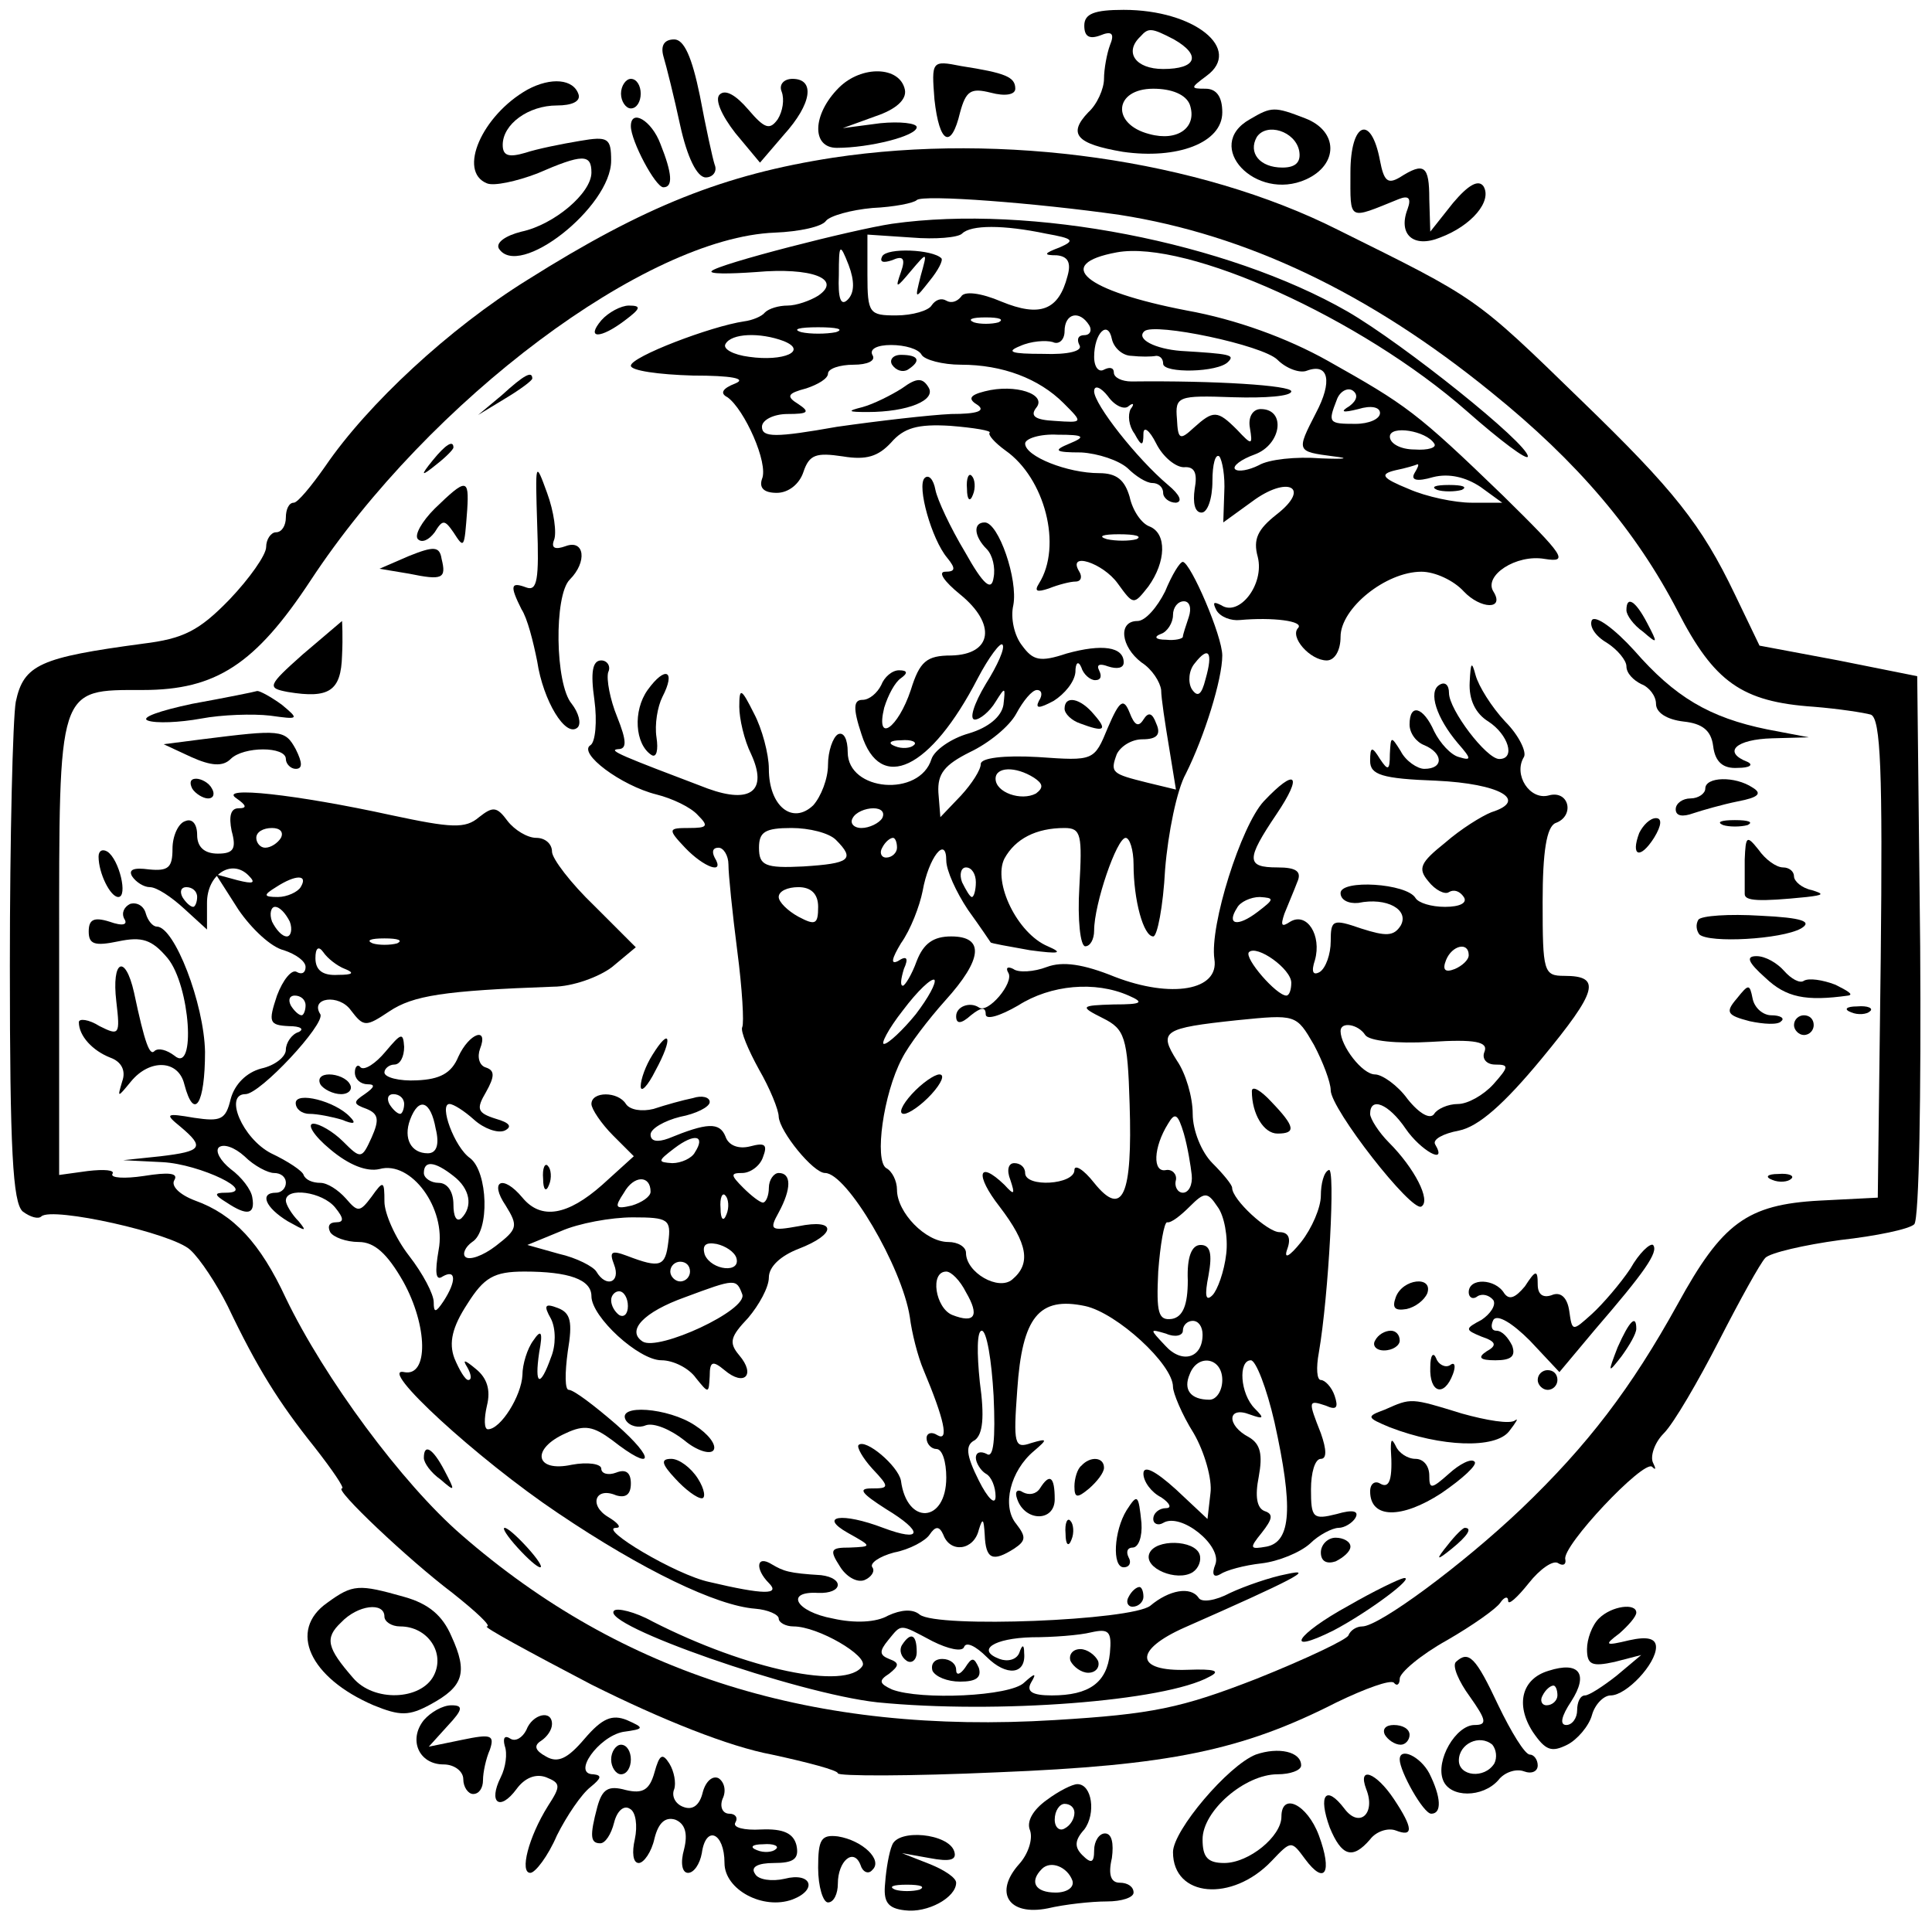 <?xml version="1.0" standalone="no"?>
<!DOCTYPE svg PUBLIC "-//W3C//DTD SVG 20010904//EN"
 "http://www.w3.org/TR/2001/REC-SVG-20010904/DTD/svg10.dtd">
<svg version="1.0" xmlns="http://www.w3.org/2000/svg"
 width="196pt" height="196pt" viewBox="0 0 196 196"
 preserveAspectRatio="xMidYMid meet">
<g transform="translate(0,196) scale(0.1,-0.1)"
fill="#000000" stroke="none">
<path d="M1100 1934 c0 -11 5 -14 16 -10 12 5 15 2 10 -10 -3 -8 -6 -24 -6
-34 0 -10 -7 -26 -16 -34 -21 -22 -12 -32 35 -40 55 -8 101 9 101 40 0 16 -6
24 -17 24 -16 0 -15 1 1 13 37 27 -12 67 -84 67 -30 0 -40 -4 -40 -16z m91
-14 c28 -16 23 -30 -11 -30 -28 0 -40 17 -23 33 8 9 11 9 34 -3z m16 -66 c8
-23 -12 -38 -41 -30 -39 10 -36 46 4 46 19 0 33 -6 37 -16z"/>
<path d="M673 1903 c3 -10 11 -42 17 -70 7 -32 17 -53 26 -53 7 0 12 6 9 13
-2 6 -9 38 -15 70 -8 39 -16 57 -26 57 -10 0 -14 -6 -11 -17z"/>
<path d="M948 1859 c5 -45 17 -51 26 -13 6 22 11 25 31 20 15 -4 25 -2 25 4 0
12 -10 16 -55 23 -30 6 -30 5 -27 -34z"/>
<path d="M851 1871 c-27 -27 -28 -61 -2 -61 33 0 81 12 81 21 0 4 -17 6 -37 4
l-38 -5 33 12 c21 7 32 17 30 27 -5 24 -44 25 -67 2z"/>
<path d="M535 1869 c-46 -26 -71 -83 -41 -95 7 -3 30 2 51 10 46 20 55 20 55
1 0 -21 -38 -53 -71 -60 -16 -4 -26 -11 -23 -17 20 -32 114 42 114 89 0 23 -3
25 -32 20 -18 -3 -43 -8 -55 -12 -17 -5 -23 -3 -23 8 0 21 26 40 55 40 15 0
24 4 22 11 -5 16 -28 18 -52 5z"/>
<path d="M630 1865 c0 -8 5 -15 10 -15 6 0 10 7 10 15 0 8 -4 15 -10 15 -5 0
-10 -7 -10 -15z"/>
<path d="M793 1867 c3 -8 1 -20 -4 -28 -8 -11 -13 -10 -30 10 -12 14 -23 21
-29 15 -5 -5 2 -21 16 -39 l25 -30 24 28 c29 32 32 57 9 57 -9 0 -14 -6 -11
-13z"/>
<path d="M1268 1839 c-48 -27 6 -84 57 -61 33 15 33 49 -1 62 -31 12 -34 12
-56 -1z m50 -32 c2 -11 -3 -17 -17 -17 -23 0 -35 15 -26 31 10 15 39 6 43 -14z"/>
<path d="M640 1832 c0 -15 25 -62 33 -62 10 0 9 14 -3 44 -9 24 -30 36 -30 18z"/>
<path d="M1370 1785 c0 -50 -3 -48 49 -27 10 4 13 1 9 -10 -10 -26 6 -40 33
-29 32 12 53 37 44 52 -5 7 -15 2 -31 -17 l-23 -29 -1 33 c0 34 -5 38 -30 22
-12 -7 -16 -4 -20 17 -9 48 -30 39 -30 -12z"/>
<path d="M845 1800 c-110 -17 -191 -49 -310 -124 -79 -49 -162 -126 -205 -189
-14 -20 -28 -37 -32 -37 -5 0 -8 -7 -8 -15 0 -8 -4 -15 -10 -15 -5 0 -10 -7
-10 -15 0 -8 -17 -32 -37 -53 -31 -32 -47 -40 -88 -45 -104 -14 -121 -21 -129
-59 -3 -17 -6 -137 -6 -268 0 -187 3 -240 13 -249 8 -6 16 -8 19 -5 11 10 133
-17 151 -34 10 -9 27 -35 38 -57 30 -63 52 -98 88 -143 18 -23 31 -42 28 -42
-9 0 67 -72 112 -106 24 -19 40 -34 35 -34 -5 0 43 -26 106 -59 72 -36 140
-63 183 -71 37 -8 67 -16 67 -19 0 -3 73 -3 162 1 174 7 248 22 344 71 29 14
54 23 58 20 3 -4 6 -2 6 4 0 6 21 24 48 39 26 15 50 32 54 38 4 6 8 7 8 2 0
-5 9 3 21 18 11 14 25 24 30 20 5 -3 8 -1 7 4 -4 13 79 101 88 94 4 -4 4 -2 1
4 -3 6 1 20 11 30 10 10 35 53 56 94 21 41 42 79 47 84 5 5 39 13 76 18 36 4
70 11 75 16 5 5 7 132 6 282 l-3 274 -80 16 -80 15 -25 52 c-34 71 -62 106
-155 196 -110 107 -105 103 -248 174 -141 71 -340 99 -512 73z m291 -58 c128
-20 253 -79 377 -180 88 -71 147 -141 189 -222 37 -72 65 -92 138 -97 25 -2
51 -6 58 -8 10 -4 12 -58 10 -247 l-3 -243 -59 -3 c-74 -4 -99 -23 -144 -105
-47 -85 -91 -143 -159 -208 -60 -57 -144 -119 -161 -119 -6 0 -12 -4 -14 -9
-1 -4 -43 -24 -93 -44 -77 -30 -106 -36 -205 -42 -244 -15 -439 46 -602 188
-60 52 -139 159 -178 240 -26 56 -53 85 -92 99 -16 6 -25 15 -21 21 4 7 -6 8
-31 4 -20 -3 -34 -2 -32 2 3 4 -8 5 -25 3 l-29 -4 0 230 c0 267 -2 262 85 262
74 0 114 26 170 111 121 184 341 348 471 353 25 1 48 6 52 12 4 5 25 11 47 13
22 1 42 5 45 8 6 6 122 -3 206 -15z"/>
<path d="M905 1733 c-40 -6 -177 -41 -183 -48 -3 -3 17 -3 45 -1 56 5 88 -7
63 -24 -8 -5 -22 -10 -31 -10 -9 0 -19 -3 -23 -7 -3 -4 -13 -8 -21 -9 -34 -5
-115 -36 -115 -45 0 -5 28 -9 63 -10 39 0 55 -3 43 -8 -13 -5 -16 -10 -8 -14
17 -12 42 -67 35 -83 -3 -9 2 -14 15 -14 12 0 23 9 27 21 6 18 13 20 40 16 24
-4 36 0 49 14 13 15 27 19 60 17 25 -2 42 -5 40 -7 -2 -2 5 -10 16 -18 40 -28
58 -97 34 -135 -5 -8 -2 -9 10 -5 10 4 22 7 27 7 6 0 7 5 4 10 -13 21 24 9 39
-12 16 -22 16 -22 31 -3 18 25 19 54 1 61 -8 3 -17 16 -20 30 -5 17 -13 24
-31 24 -32 0 -75 17 -75 30 0 5 15 10 33 9 27 0 29 -2 12 -9 -17 -7 -15 -9 12
-9 17 -1 38 -8 47 -16 8 -8 19 -15 25 -15 6 0 11 -4 11 -10 0 -5 6 -10 13 -10
7 1 4 8 -8 18 -32 27 -75 82 -75 95 0 7 7 4 14 -5 7 -10 17 -14 21 -10 5 4 6
2 2 -3 -3 -6 -2 -17 4 -25 7 -13 9 -13 9 0 0 8 6 4 13 -10 7 -14 20 -24 28
-24 11 1 14 -6 11 -22 -2 -14 0 -24 7 -24 6 0 11 14 11 32 0 17 3 28 7 25 3
-4 6 -20 5 -37 l-1 -30 29 21 c36 27 61 15 25 -13 -19 -15 -24 -25 -19 -43 7
-28 -19 -61 -37 -49 -8 4 -9 3 -5 -5 4 -7 15 -11 24 -10 33 3 65 -1 59 -8 -9
-9 12 -33 29 -33 8 0 14 10 14 24 0 29 46 66 82 66 14 0 33 -9 43 -20 17 -18
42 -19 30 0 -10 16 23 38 52 33 25 -4 20 3 -42 64 -88 85 -98 92 -178 137 -41
23 -93 42 -143 51 -104 20 -136 47 -71 59 71 13 248 -67 355 -161 34 -30 62
-51 62 -46 0 13 -126 114 -183 147 -122 70 -321 109 -462 89z m156 -10 c28 -5
30 -7 14 -14 -16 -6 -17 -8 -3 -8 11 -1 15 -7 11 -21 -9 -35 -28 -42 -67 -26
-21 9 -38 11 -41 5 -4 -5 -10 -7 -15 -4 -5 3 -11 1 -15 -5 -3 -5 -19 -10 -36
-10 -27 0 -29 2 -29 41 l0 41 45 -3 c24 -2 47 0 51 4 9 9 42 9 85 0z m-201
-67 c-7 -7 -10 1 -9 25 0 32 1 33 10 10 6 -16 6 -28 -1 -35z m153 -23 c-7 -2
-19 -2 -25 0 -7 3 -2 5 12 5 14 0 19 -2 13 -5z m92 -3 c3 -5 1 -10 -5 -10 -6
0 -8 -4 -5 -10 4 -6 -11 -10 -37 -9 -32 0 -38 2 -23 8 11 5 26 6 33 4 6 -3 12
2 12 11 0 18 15 22 25 6z m-257 -7 c-10 -2 -26 -2 -35 0 -10 3 -2 5 17 5 19 0
27 -2 18 -5z m300 -24 c9 -1 20 -1 25 0 4 0 7 -3 7 -8 0 -10 56 -9 66 2 7 7 2
8 -48 11 -26 2 -46 12 -37 20 10 9 120 -14 135 -29 9 -9 23 -14 30 -11 22 8
26 -11 9 -43 -20 -39 -20 -39 18 -44 17 -2 12 -3 -13 -2 -25 2 -53 -1 -63 -7
-10 -5 -21 -7 -24 -4 -3 3 6 10 20 15 27 10 32 46 6 46 -8 0 -13 -8 -11 -19 3
-18 2 -18 -13 -2 -20 20 -24 20 -44 2 -14 -13 -16 -12 -17 9 -2 23 1 24 57 22
33 -1 59 1 59 6 0 6 -77 11 -162 10 -10 0 -18 4 -18 9 0 5 -4 6 -10 3 -5 -3
-10 2 -10 13 0 24 14 38 18 18 2 -9 11 -17 20 -17z m-353 15 c25 -10 0 -21
-35 -16 -16 2 -27 8 -24 13 6 11 35 12 59 3z m140 -14 c3 -5 21 -10 40 -10 42
0 79 -14 104 -39 20 -20 20 -20 -9 -18 -20 1 -25 5 -19 13 12 14 -21 25 -52
17 -16 -4 -17 -8 -7 -14 8 -6 -1 -9 -27 -9 -22 -1 -74 -7 -116 -13 -62 -11
-76 -11 -76 0 0 7 12 13 26 13 21 0 23 2 11 10 -13 8 -11 11 8 16 12 4 22 10
22 15 0 5 12 9 26 9 14 0 23 4 19 10 -3 6 5 10 19 10 14 0 28 -4 31 -10z m434
-52 c-10 -6 -7 -7 9 -3 13 4 22 2 22 -4 0 -6 -11 -11 -25 -11 -27 0 -28 1 -19
24 3 9 11 13 16 10 6 -4 5 -10 -3 -16z m86 -38 c3 -4 -6 -7 -20 -6 -14 0 -25
6 -25 13 0 12 37 6 45 -7z m-20 -30 c-4 -7 2 -9 19 -4 16 4 33 0 48 -10 l22
-16 -31 0 c-17 0 -46 6 -64 14 -27 11 -30 15 -13 19 10 2 20 5 22 6 2 0 0 -4
-3 -9z m-282 -67 c-7 -2 -21 -2 -30 0 -10 3 -4 5 12 5 17 0 24 -2 18 -5z"/>
<path d="M895 1700 c-3 -6 1 -7 10 -4 11 5 14 2 9 -12 -6 -17 -5 -17 10 1 17
20 17 20 10 -5 -6 -24 -6 -24 9 -5 9 11 14 21 12 23 -9 9 -55 11 -60 2z"/>
<path d="M905 1590 c4 -6 11 -8 16 -5 14 9 11 15 -7 15 -8 0 -12 -5 -9 -10z"/>
<path d="M915 1566 c-11 -7 -29 -16 -40 -19 -16 -4 -15 -5 5 -5 41 0 70 12 62
25 -6 10 -12 10 -27 -1z"/>
<path d="M1458 1463 c6 -2 18 -2 25 0 6 3 1 5 -13 5 -14 0 -19 -2 -12 -5z"/>
<path d="M610 1635 c-16 -19 -1 -19 24 0 16 12 17 15 4 15 -8 0 -21 -7 -28
-15z"/>
<path d="M509 1559 l-24 -20 28 17 c15 9 27 18 27 20 0 8 -8 4 -31 -17z"/>
<path d="M439 1493 c-13 -16 -12 -17 4 -4 9 7 17 15 17 17 0 8 -8 3 -21 -13z"/>
<path d="M545 1427 c2 -55 0 -67 -11 -63 -16 6 -17 2 -5 -22 6 -9 12 -33 16
-53 6 -40 29 -78 41 -67 4 4 1 15 -6 24 -17 20 -18 110 -2 126 18 18 15 41 -4
34 -11 -4 -15 -2 -12 6 3 7 0 29 -7 48 -12 33 -12 32 -10 -33z"/>
<path d="M938 1475 c-8 -8 7 -62 23 -81 9 -11 8 -14 -2 -14 -8 0 -1 -10 15
-23 37 -30 33 -61 -9 -62 -25 0 -32 -6 -41 -35 -13 -39 -36 -55 -27 -18 4 13
11 26 17 30 7 5 7 8 -2 8 -7 0 -15 -7 -18 -15 -4 -8 -12 -15 -19 -15 -9 0 -10
-8 -1 -35 19 -60 70 -36 118 57 11 21 23 37 25 34 3 -3 -5 -21 -17 -40 -12
-20 -17 -36 -11 -36 5 0 15 8 21 18 10 16 10 15 8 -3 -2 -12 -15 -23 -35 -29
-18 -5 -35 -17 -38 -26 -12 -39 -85 -33 -85 7 0 13 -4 21 -10 18 -5 -3 -10
-17 -10 -31 0 -14 -7 -32 -15 -41 -21 -20 -45 -1 -45 37 0 15 -7 41 -15 56
-13 26 -15 27 -15 7 0 -12 5 -34 12 -48 17 -37 0 -51 -44 -35 -87 33 -102 39
-91 40 9 0 9 8 -1 33 -7 17 -11 38 -9 45 3 6 -1 12 -7 12 -9 0 -11 -12 -7 -40
3 -22 1 -43 -4 -46 -13 -8 31 -41 67 -50 16 -4 35 -13 42 -21 11 -11 10 -13
-9 -13 -21 0 -22 -1 -4 -20 19 -20 41 -28 30 -10 -3 6 -2 10 4 10 5 0 10 -8
10 -17 0 -10 4 -49 9 -88 5 -38 7 -73 5 -77 -2 -4 6 -23 17 -43 11 -19 20 -41
20 -48 1 -15 35 -57 47 -57 22 0 78 -95 86 -146 2 -16 8 -40 14 -54 21 -50 26
-73 14 -66 -6 4 -11 2 -11 -3 0 -6 5 -11 10 -11 6 0 10 -13 10 -29 0 -46 -40
-49 -46 -3 -3 15 -36 43 -43 36 -2 -2 4 -13 14 -24 18 -19 17 -20 -1 -20 -14
0 -10 -5 15 -21 38 -23 37 -34 -3 -19 -42 16 -66 12 -36 -5 25 -14 25 -14 2
-15 -19 0 -21 -2 -10 -19 6 -10 17 -17 25 -14 7 3 11 9 8 13 -3 4 7 11 22 15
16 3 32 12 36 18 6 9 10 9 14 0 7 -19 31 -16 36 5 4 13 5 11 6 -5 1 -25 8 -28
30 -14 12 8 12 12 2 25 -15 18 -6 54 18 74 14 12 14 13 -3 8 -17 -6 -18 -1
-14 54 5 74 22 95 69 85 32 -7 89 -59 89 -82 0 -6 9 -28 21 -47 11 -19 19 -47
17 -61 l-3 -26 -32 30 c-21 19 -33 25 -33 16 0 -8 8 -19 18 -24 9 -6 11 -11 5
-11 -7 0 -13 -5 -13 -11 0 -5 5 -7 10 -4 18 11 60 -23 53 -42 -4 -10 -2 -14 5
-10 6 4 24 9 42 11 17 2 39 11 49 20 9 9 23 16 29 16 6 0 14 5 17 10 4 7 -2 9
-19 4 -24 -6 -26 -4 -26 25 0 17 4 31 10 31 6 0 6 9 0 26 -13 33 -13 34 5 28
11 -5 13 -2 9 10 -3 9 -10 16 -14 16 -4 0 -5 12 -2 28 10 58 17 190 10 185 -5
-2 -8 -14 -8 -26 0 -12 -9 -33 -20 -47 -12 -15 -18 -18 -14 -7 4 11 1 17 -8
17 -12 0 -48 33 -48 45 0 3 -9 14 -20 25 -11 11 -20 33 -20 50 0 17 -7 41 -16
54 -19 30 -14 33 61 41 60 6 60 6 78 -25 9 -17 17 -38 17 -46 0 -19 82 -124
92 -118 10 6 -7 39 -33 65 -10 10 -19 24 -19 29 0 18 19 10 36 -15 15 -22 43
-38 30 -16 -3 5 8 11 24 14 20 4 46 27 84 73 57 69 61 84 23 84 -21 0 -22 4
-22 75 0 51 4 76 13 80 20 7 14 34 -7 28 -19 -5 -36 21 -25 39 3 5 -5 22 -19
36 -14 15 -27 36 -30 47 -4 15 -5 13 -6 -7 -1 -18 6 -32 19 -40 20 -13 28 -38
11 -38 -13 0 -51 50 -51 67 0 8 -4 12 -10 8 -11 -7 -3 -33 19 -59 14 -16 14
-18 1 -14 -8 2 -19 14 -25 26 -11 25 -25 29 -25 7 0 -9 7 -18 15 -21 19 -8 20
-24 0 -24 -7 0 -19 8 -24 18 -10 16 -10 15 -11 -3 0 -17 -2 -17 -10 -5 -8 13
-10 13 -10 -2 0 -14 12 -18 67 -20 65 -3 94 -20 56 -32 -10 -4 -31 -17 -47
-31 -25 -20 -28 -26 -17 -39 7 -9 17 -14 21 -11 5 3 11 1 15 -5 4 -6 -4 -10
-19 -10 -14 0 -27 4 -30 9 -9 15 -76 19 -76 5 0 -7 8 -11 18 -10 29 6 52 -7
43 -23 -7 -11 -15 -11 -40 -3 -29 10 -31 9 -31 -13 0 -13 -5 -27 -11 -31 -7
-4 -9 0 -5 12 7 25 -8 49 -25 39 -9 -6 -10 -4 -6 8 4 10 10 24 13 32 5 11 -1
15 -20 15 -32 0 -32 8 -1 54 27 40 20 48 -13 13 -23 -25 -55 -126 -50 -160 5
-32 -44 -40 -101 -18 -32 13 -53 16 -69 10 -13 -5 -29 -6 -34 -2 -6 3 -8 1 -5
-4 6 -10 -21 -42 -30 -35 -9 6 -23 1 -23 -9 0 -8 5 -8 15 1 10 8 15 9 15 1 0
-6 14 -2 33 9 33 21 78 25 112 10 16 -7 14 -9 -15 -9 -34 -1 -35 -2 -11 -14
22 -11 25 -19 27 -87 3 -93 -7 -116 -36 -80 -11 14 -20 19 -20 13 0 -15 -50
-18 -50 -3 0 6 -5 10 -11 10 -6 0 -8 -7 -4 -17 5 -15 4 -16 -6 -5 -27 26 -30
10 -5 -22 29 -38 32 -58 13 -74 -14 -12 -47 7 -47 27 0 6 -8 11 -18 11 -23 0
-52 30 -52 53 0 9 -5 19 -11 22 -12 8 -3 75 16 111 7 14 27 40 44 59 38 42 40
65 6 65 -18 0 -28 -7 -35 -25 -5 -14 -12 -25 -14 -25 -3 0 -2 7 1 17 5 11 3
14 -6 8 -8 -4 -6 3 3 18 10 14 19 38 22 53 6 34 24 57 24 31 0 -10 10 -32 22
-50 13 -18 23 -33 23 -33 0 -1 18 -4 40 -8 30 -4 34 -3 18 4 -31 13 -56 65
-44 89 11 20 32 31 61 31 17 0 18 -7 15 -60 -2 -33 1 -60 6 -60 5 0 9 7 9 16
0 27 23 94 32 94 4 0 8 -12 8 -27 0 -36 10 -73 20 -73 4 0 10 30 12 68 3 37
12 81 21 97 19 38 37 96 37 120 0 20 -32 94 -40 95 -3 0 -11 -13 -18 -30 -8
-16 -20 -30 -28 -30 -20 0 -17 -26 4 -42 11 -7 19 -20 20 -28 0 -8 4 -34 8
-58 l7 -43 -29 7 c-36 9 -38 10 -31 29 4 8 15 15 26 15 15 0 19 5 14 16 -4 11
-8 12 -13 4 -5 -8 -9 -6 -14 7 -6 15 -10 13 -22 -15 -14 -34 -14 -34 -71 -30
-35 2 -58 -1 -58 -7 0 -6 -9 -20 -20 -32 l-21 -22 -2 25 c-1 19 6 28 32 41 19
9 40 26 47 39 7 13 16 24 21 24 5 0 6 -5 2 -11 -4 -8 0 -8 15 0 11 7 21 19 22
29 0 10 3 12 6 5 2 -7 9 -13 14 -13 6 0 7 4 4 10 -3 6 1 7 9 4 9 -3 16 -2 16
4 0 16 -22 19 -58 9 -27 -9 -34 -7 -45 8 -8 10 -12 28 -9 41 5 26 -15 84 -29
84 -12 0 -11 -14 2 -27 6 -6 9 -19 7 -29 -2 -14 -10 -8 -29 26 -15 25 -28 53
-30 63 -2 11 -7 16 -11 12z m268 -141 c-3 -9 -6 -18 -6 -20 0 -2 -8 -4 -17 -3
-11 0 -13 3 -5 6 6 2 12 11 12 19 0 8 5 14 11 14 6 0 8 -7 5 -16z m17 -63 c-4
-16 -8 -19 -14 -10 -4 7 -3 19 3 26 14 18 19 12 11 -16z m-296 -67 c-3 -3 -12
-4 -19 -1 -8 3 -5 6 6 6 11 1 17 -2 13 -5z m122 -33 c9 -6 10 -10 2 -16 -15
-8 -41 1 -41 15 0 12 20 13 39 1z m-154 -41 c-3 -5 -13 -10 -21 -10 -8 0 -12
5 -9 10 3 6 13 10 21 10 8 0 12 -4 9 -10z m-47 -22 c20 -20 14 -24 -33 -27
-39 -2 -45 1 -45 19 0 16 6 20 33 20 18 0 38 -5 45 -12z m62 -8 c0 -5 -5 -10
-11 -10 -5 0 -7 5 -4 10 3 6 8 10 11 10 2 0 4 -4 4 -10z m80 -35 c0 -8 -2 -15
-4 -15 -2 0 -6 7 -10 15 -3 8 -1 15 4 15 6 0 10 -7 10 -15z m-160 -25 c0 -18
-3 -19 -20 -10 -11 6 -20 15 -20 20 0 6 9 10 20 10 13 0 20 -7 20 -20z m446
-5 c-21 -16 -32 -13 -21 4 3 6 14 11 23 11 15 -1 15 -2 -2 -15z m34 -72 c0 -7
-2 -13 -5 -13 -10 0 -43 38 -38 44 8 8 43 -17 43 -31z m180 28 c0 -5 -7 -11
-14 -14 -10 -4 -13 -1 -9 9 6 15 23 19 23 5z m-561 -60 c-13 -16 -28 -30 -32
-30 -4 -1 4 15 19 34 15 20 29 33 32 31 2 -3 -6 -18 -19 -35z m456 -21 c4 -6
32 -9 66 -7 46 3 59 0 55 -10 -3 -7 2 -13 11 -13 14 0 14 -2 -2 -20 -10 -11
-26 -20 -36 -20 -10 0 -21 -5 -24 -10 -4 -6 -15 0 -27 15 -10 14 -26 25 -33
25 -13 0 -35 29 -35 44 0 10 18 7 25 -4z m-176 -142 c1 -10 -3 -18 -9 -18 -5
0 -9 6 -7 13 1 6 -4 11 -10 10 -14 -3 -13 23 2 47 7 12 10 10 16 -10 4 -14 7
-33 8 -42z m35 -80 c-2 -18 -9 -37 -14 -42 -7 -7 -8 0 -4 20 4 22 2 31 -8 31
-9 0 -14 -12 -13 -36 0 -25 -5 -37 -16 -39 -14 -2 -16 6 -14 48 2 27 6 50 9
50 4 -1 14 7 23 16 15 15 18 15 28 0 7 -9 11 -31 9 -48z m-264 -39 c14 -24 9
-32 -14 -23 -17 7 -23 44 -6 44 5 0 14 -9 20 -21z m240 -43 c0 -24 -21 -30
-38 -11 -16 17 -16 17 1 12 9 -4 17 -2 17 3 0 6 5 10 10 10 6 0 10 -6 10 -14z
m-212 -62 c2 -44 0 -64 -7 -59 -6 3 -11 2 -11 -4 0 -5 5 -13 10 -16 6 -3 10
-14 10 -23 0 -10 -8 -2 -17 16 -13 26 -14 36 -4 41 8 6 10 23 5 59 -3 29 -3
52 2 52 5 0 10 -30 12 -66z m232 16 c0 -11 -6 -20 -13 -20 -19 0 -27 10 -20
26 8 21 33 17 33 -6z m53 -43 c19 -86 17 -121 -8 -126 -17 -3 -18 -2 -5 14 11
14 12 19 3 22 -8 3 -10 15 -6 35 4 22 2 33 -10 40 -23 12 -22 32 1 23 14 -5
15 -4 5 6 -15 15 -17 49 -4 49 5 0 16 -28 24 -63z"/>
<path d="M981 1464 c0 -11 3 -14 6 -6 3 7 2 16 -1 19 -3 4 -6 -2 -5 -13z"/>
<path d="M441 1444 c-13 -13 -21 -27 -17 -31 4 -4 11 -1 17 7 8 13 10 13 19 0
11 -17 11 -17 14 23 2 32 -1 32 -33 1z"/>
<path d="M415 1396 l-30 -13 30 -5 c34 -7 38 -5 33 15 -2 13 -8 13 -33 3z"/>
<path d="M1650 1341 c0 -5 7 -15 17 -22 15 -13 15 -12 4 9 -12 23 -21 28 -21
13z"/>
<path d="M1615 1331 c-3 -6 3 -16 15 -23 11 -7 20 -18 20 -24 0 -7 7 -14 15
-18 8 -3 15 -12 15 -20 0 -9 11 -16 28 -18 19 -2 28 -9 30 -25 2 -16 10 -23
25 -22 12 0 16 3 10 6 -26 10 -12 23 25 24 l37 1 -42 8 c-59 12 -94 33 -135
80 -20 22 -39 36 -43 31z"/>
<path d="M307 1296 c-36 -32 -36 -34 -15 -38 42 -7 54 1 55 37 1 19 0 35 0 35
-1 -1 -19 -16 -40 -34z"/>
<path d="M657 1260 c-15 -21 -13 -55 4 -66 5 -3 7 5 5 18 -2 13 1 31 6 41 14
27 3 32 -15 7z"/>
<path d="M195 1246 c-33 -7 -53 -14 -45 -17 8 -3 32 -2 54 2 21 4 53 5 70 3
29 -4 30 -4 12 11 -11 8 -22 14 -25 14 -3 -1 -33 -7 -66 -13z"/>
<path d="M1080 1241 c0 -5 7 -12 16 -15 24 -9 28 -7 14 9 -14 17 -30 20 -30 6z"/>
<path d="M205 1210 l-39 -5 28 -13 c20 -9 32 -10 40 -2 13 13 56 13 56 0 0 -5
5 -10 10 -10 7 0 7 6 0 20 -11 20 -15 20 -95 10z"/>
<path d="M195 1160 c3 -5 11 -10 16 -10 6 0 7 5 4 10 -3 6 -11 10 -16 10 -6 0
-7 -4 -4 -10z"/>
<path d="M1730 1160 c0 -5 -7 -10 -15 -10 -8 0 -15 -5 -15 -11 0 -7 7 -8 18
-4 9 3 30 9 45 12 21 4 25 8 15 14 -18 12 -48 11 -48 -1z"/>
<path d="M240 1150 c10 -7 11 -10 2 -10 -8 0 -10 -8 -7 -23 5 -18 2 -23 -14
-23 -14 0 -21 7 -21 19 0 11 -5 17 -12 14 -7 -2 -13 -15 -13 -28 0 -19 -4 -23
-24 -21 -15 2 -21 0 -17 -7 4 -6 12 -11 18 -11 7 0 22 -10 35 -22 l23 -21 0
27 c0 29 25 45 42 28 8 -8 5 -9 -11 -5 l-22 6 23 -36 c13 -19 33 -38 46 -41
12 -4 22 -11 22 -17 0 -6 -4 -8 -9 -5 -5 3 -14 -8 -20 -24 -9 -27 -8 -30 12
-31 12 0 16 -3 10 -6 -7 -2 -13 -11 -13 -18 0 -7 -11 -16 -25 -19 -15 -4 -27
-16 -31 -31 -5 -21 -10 -23 -37 -19 -29 5 -30 4 -14 -9 25 -21 22 -25 -20 -30
l-38 -4 40 -2 c38 -2 98 -31 64 -31 -12 0 -12 -2 1 -10 21 -14 29 -12 26 5 -1
8 -11 21 -22 29 -10 8 -16 18 -12 22 5 4 16 0 26 -9 10 -10 24 -17 30 -17 7 0
12 -4 12 -10 0 -5 -4 -10 -10 -10 -17 0 -11 -15 12 -29 18 -10 20 -11 11 0 -7
7 -13 17 -13 21 0 14 37 9 50 -7 9 -11 9 -15 1 -15 -7 0 -9 -4 -6 -10 3 -5 16
-10 29 -10 16 0 29 -12 45 -40 25 -45 26 -97 1 -92 -28 6 74 -88 156 -143 86
-58 161 -94 200 -97 13 -1 24 -6 24 -10 0 -4 7 -8 15 -8 25 0 76 -30 70 -40
-16 -25 -117 -4 -213 45 -18 10 -36 14 -39 11 -15 -14 185 -84 267 -93 121
-12 292 1 337 26 12 6 5 8 -22 7 -54 -2 -55 20 -3 43 109 48 134 61 103 54
-16 -3 -42 -12 -57 -19 -15 -8 -29 -10 -32 -5 -8 12 -30 8 -49 -8 -19 -15
-216 -23 -234 -9 -7 6 -19 5 -32 -1 -12 -7 -34 -8 -56 -3 -38 7 -49 28 -15 26
25 -1 27 15 3 18 -33 2 -38 4 -50 11 -16 10 -17 -5 -3 -19 12 -12 -5 -12 -60
1 -34 7 -114 55 -95 55 6 0 2 5 -8 11 -20 12 -13 31 8 22 10 -3 15 1 15 12 0
11 -5 15 -15 11 -8 -3 -15 -1 -15 4 0 5 -14 7 -30 4 -37 -8 -42 16 -6 32 19 9
28 7 47 -7 42 -33 45 -20 4 16 -22 19 -43 35 -48 35 -4 0 -4 17 -1 39 5 30 3
39 -10 44 -13 5 -15 3 -7 -11 5 -10 5 -27 0 -39 -11 -31 -17 -29 -12 5 4 21 2
24 -6 12 -6 -8 -11 -24 -11 -35 -1 -21 -22 -55 -35 -55 -4 0 -4 11 -1 24 4 16
0 28 -11 37 -12 10 -14 10 -9 2 4 -7 5 -13 1 -13 -3 0 -9 10 -14 22 -6 16 -2
32 13 55 17 27 27 33 58 33 45 0 68 -8 68 -25 0 -21 48 -65 71 -65 12 0 28 -8
35 -18 13 -16 13 -16 14 2 0 15 3 16 15 6 20 -17 32 -5 15 15 -11 13 -9 19 9
38 11 13 21 31 21 41 0 11 12 22 30 29 39 15 39 31 0 23 -28 -5 -30 -4 -20 14
13 24 13 40 0 40 -5 0 -10 -7 -10 -15 0 -8 -3 -15 -6 -15 -3 0 -12 7 -20 15
-13 13 -13 15 -1 15 8 0 18 7 21 16 5 13 2 15 -13 11 -12 -3 -22 1 -25 10 -6
15 -19 14 -58 -2 -11 -4 -18 -3 -18 4 0 6 14 14 30 18 16 3 30 10 30 15 0 5
-8 7 -17 4 -10 -2 -28 -7 -40 -11 -12 -3 -24 -1 -28 5 -8 13 -35 13 -35 0 0
-5 10 -20 22 -32 l21 -21 -32 -29 c-35 -31 -62 -36 -81 -13 -20 24 -34 17 -17
-8 13 -21 12 -24 -10 -41 -13 -10 -27 -15 -31 -11 -3 3 0 10 7 15 18 11 16 71
-2 85 -16 11 -32 55 -21 55 4 0 15 -7 25 -16 10 -9 24 -14 31 -11 8 4 5 8 -9
12 -19 6 -20 10 -10 27 9 16 9 22 0 25 -7 2 -9 11 -6 19 9 23 -11 16 -22 -8
-7 -17 -19 -23 -42 -24 -18 -1 -33 3 -33 8 0 4 5 8 10 8 6 0 10 8 10 18 -1 15
-3 14 -19 -5 -10 -12 -21 -19 -25 -16 -3 4 -6 1 -6 -5 0 -7 6 -12 13 -12 8 0
7 -3 -3 -10 -12 -8 -12 -10 2 -15 12 -5 13 -11 5 -29 -10 -22 -11 -22 -29 -4
-10 10 -24 18 -30 18 -7 0 0 -12 17 -26 19 -16 37 -23 50 -20 32 9 68 -40 60
-82 -4 -23 -3 -32 4 -27 14 8 14 -5 1 -25 -8 -12 -10 -12 -10 -1 0 8 -11 29
-25 47 -14 18 -25 43 -25 55 0 21 -1 22 -13 5 -12 -16 -14 -16 -26 -2 -8 9
-19 16 -26 16 -8 0 -15 3 -17 8 -1 4 -16 14 -33 22 -29 15 -48 60 -26 60 15 0
81 71 76 81 -11 17 19 21 31 4 13 -17 15 -17 39 -1 24 16 55 21 166 25 20 0
47 10 60 20 l24 20 -42 42 c-24 23 -43 48 -43 55 0 8 -7 14 -16 14 -9 0 -22 8
-29 17 -11 15 -15 15 -29 4 -14 -12 -28 -11 -89 2 -96 21 -177 30 -157 17z
m45 -40 c-3 -5 -10 -10 -16 -10 -5 0 -9 5 -9 10 0 6 7 10 16 10 8 0 12 -4 9
-10z m20 -50 c-3 -5 -14 -10 -23 -10 -15 0 -15 2 -2 10 20 13 33 13 25 0z
m-105 -10 c0 -5 -2 -10 -4 -10 -3 0 -8 5 -11 10 -3 6 -1 10 4 10 6 0 11 -4 11
-10z m94 -25 c3 -8 1 -15 -3 -15 -5 0 -11 7 -15 15 -3 8 -1 15 3 15 5 0 11 -7
15 -15z m109 -22 c-7 -2 -19 -2 -25 0 -7 3 -2 5 12 5 14 0 19 -2 13 -5z m-53
-26 c10 -4 8 -6 -7 -6 -16 -1 -23 5 -23 17 0 10 3 13 8 6 4 -6 14 -14 22 -17z
m-40 -37 c0 -5 -2 -10 -4 -10 -3 0 -8 5 -11 10 -3 6 -1 10 4 10 6 0 11 -4 11
-10z m100 -100 c0 -5 -2 -10 -4 -10 -3 0 -8 5 -11 10 -3 6 -1 10 4 10 6 0 11
-4 11 -10z m32 -25 c4 -16 1 -25 -8 -25 -17 0 -25 15 -18 34 9 24 21 19 26 -9z
m263 -24 c-3 -6 -14 -11 -23 -11 -15 1 -15 2 2 15 21 16 32 13 21 -4z m-245
-24 c17 -13 20 -31 8 -43 -5 -4 -8 2 -8 14 0 13 -6 22 -15 22 -8 0 -15 5 -15
10 0 13 11 12 30 -3z m200 -16 c0 -5 -9 -11 -19 -14 -17 -4 -18 -2 -8 13 10
18 27 18 27 1z m77 -23 c-3 -8 -6 -5 -6 6 -1 11 2 17 5 13 3 -3 4 -12 1 -19z
m-59 -28 c-3 -25 -8 -27 -42 -14 -16 6 -18 4 -13 -9 7 -18 -8 -24 -18 -7 -3 5
-20 14 -38 18 l-32 9 34 14 c18 8 51 14 73 14 36 0 39 -2 36 -25z m69 -16 c5
-16 -25 -13 -32 3 -3 10 1 13 12 11 9 -2 18 -8 20 -14z m-47 -14 c0 -5 -4 -10
-10 -10 -5 0 -10 5 -10 10 0 6 5 10 10 10 6 0 10 -4 10 -10z m53 -23 c6 -16
-85 -58 -101 -48 -17 11 1 30 43 45 51 19 52 19 58 3z m-116 -12 c0 -8 -4 -12
-9 -9 -4 3 -8 9 -8 15 0 5 4 9 8 9 5 0 9 -7 9 -15z m309 -340 c16 -8 30 -11
32 -6 2 6 12 1 23 -10 20 -20 40 -18 38 4 0 9 -2 9 -5 0 -3 -7 -12 -9 -20 -6
-24 9 -6 21 33 22 21 0 48 2 60 5 18 4 21 1 19 -21 -3 -30 -21 -43 -59 -43
-20 0 -26 4 -21 13 6 10 4 10 -7 0 -14 -14 -105 -18 -134 -7 -13 6 -14 9 -3
16 10 8 11 11 0 15 -10 4 -10 8 -1 19 14 17 11 17 45 -1z"/>
<path d="M915 291 c-3 -5 -1 -12 5 -16 5 -3 10 1 10 9 0 18 -6 21 -15 7z"/>
<path d="M1086 275 c3 -6 11 -12 18 -12 8 0 12 6 10 12 -3 6 -11 12 -18 12 -8
0 -12 -6 -10 -12z"/>
<path d="M946 265 c3 -6 15 -11 28 -11 16 0 22 4 19 14 -5 11 -7 11 -14 0 -5
-7 -9 -8 -9 -2 0 6 -6 11 -14 11 -8 0 -12 -5 -10 -12z"/>
<path d="M1663 1115 c-9 -24 1 -27 15 -5 8 13 8 20 2 20 -6 0 -13 -7 -17 -15z"/>
<path d="M1748 1123 c6 -2 18 -2 25 0 6 3 1 5 -13 5 -14 0 -19 -2 -12 -5z"/>
<path d="M1770 1088 c0 -16 0 -31 0 -35 0 -7 14 -8 63 -3 17 2 18 3 5 7 -10 2
-18 9 -18 14 0 5 -5 9 -11 9 -7 0 -18 8 -25 18 -12 15 -13 14 -14 -10z"/>
<path d="M100 1091 c0 -17 12 -41 20 -41 10 0 1 38 -11 46 -5 3 -9 1 -9 -5z"/>
<path d="M132 1043 c-6 -3 -9 -9 -6 -15 4 -6 -1 -8 -15 -3 -16 5 -21 2 -21
-10 0 -13 6 -15 30 -10 24 5 34 2 50 -17 23 -28 29 -118 7 -99 -8 6 -16 8 -20
5 -5 -6 -10 7 -21 59 -9 40 -23 33 -18 -9 4 -34 3 -35 -17 -25 -11 7 -21 8
-21 4 0 -14 14 -29 32 -36 11 -4 16 -13 12 -24 -5 -17 -5 -17 9 0 19 23 48 22
54 -3 10 -38 21 -20 21 33 -1 49 -31 127 -49 127 -4 0 -9 6 -11 13 -2 8 -9 12
-16 10z"/>
<path d="M1723 1027 c-3 -5 -2 -11 1 -15 10 -9 83 -5 103 6 12 7 2 11 -41 13
-32 2 -60 0 -63 -4z"/>
<path d="M1791 968 c21 -20 41 -24 84 -18 6 1 -1 5 -13 11 -13 5 -27 7 -32 4
-4 -3 -13 2 -20 10 -7 8 -19 15 -28 15 -11 0 -9 -6 9 -22z"/>
<path d="M1762 947 c-12 -14 -10 -17 13 -23 14 -3 29 -4 32 0 4 3 -1 6 -10 6
-8 0 -17 7 -19 17 -3 15 -4 15 -16 0z"/>
<path d="M1878 933 c7 -3 16 -2 19 1 4 3 -2 6 -13 5 -11 0 -14 -3 -6 -6z"/>
<path d="M1820 920 c0 -5 5 -10 10 -10 6 0 10 5 10 10 0 6 -4 10 -10 10 -5 0
-10 -4 -10 -10z"/>
<path d="M662 890 c-7 -11 -12 -25 -12 -32 0 -7 7 0 15 16 18 33 15 45 -3 16z"/>
<path d="M325 860 c3 -5 13 -10 21 -10 8 0 12 5 9 10 -3 6 -13 10 -21 10 -8 0
-12 -4 -9 -10z"/>
<path d="M925 850 c-10 -11 -14 -20 -8 -20 5 0 18 9 28 20 10 11 14 20 8 20
-5 0 -18 -9 -28 -20z"/>
<path d="M1270 853 c0 -23 12 -43 26 -43 19 0 18 7 -6 32 -11 12 -20 17 -20
11z"/>
<path d="M300 841 c0 -6 6 -11 14 -11 8 0 23 -3 33 -6 12 -5 15 -4 8 3 -15 16
-55 26 -55 14z"/>
<path d="M551 764 c0 -11 3 -14 6 -6 3 7 2 16 -1 19 -3 4 -6 -2 -5 -13z"/>
<path d="M1798 763 c7 -3 16 -2 19 1 4 3 -2 6 -13 5 -11 0 -14 -3 -6 -6z"/>
<path d="M1654 673 c-10 -15 -28 -36 -39 -46 -20 -18 -20 -18 -23 3 -2 14 -9
20 -18 16 -9 -3 -14 1 -14 11 0 15 -2 15 -13 -2 -10 -12 -16 -14 -21 -7 -9 15
-36 16 -36 1 0 -5 4 -8 9 -4 5 3 12 1 16 -4 3 -5 -3 -14 -12 -20 -17 -9 -17
-10 0 -17 15 -5 16 -9 5 -15 -9 -6 -7 -9 9 -9 16 0 21 4 17 15 -4 8 -10 15
-16 15 -5 0 -6 5 -3 11 4 6 19 -3 37 -21 l30 -32 36 43 c50 58 65 79 59 86 -3
2 -14 -8 -23 -24z"/>
<path d="M1416 644 c-4 -11 -1 -14 11 -12 9 2 18 9 21 16 6 18 -25 15 -32 -4z"/>
<path d="M1641 593 c-10 -26 -10 -27 4 -9 8 11 15 23 15 28 0 15 -7 8 -19 -19z"/>
<path d="M1395 600 c-3 -5 1 -10 9 -10 9 0 16 5 16 10 0 6 -4 10 -9 10 -6 0
-13 -4 -16 -10z"/>
<path d="M1451 573 c-1 -26 14 -31 23 -7 3 8 2 13 -3 9 -5 -3 -12 1 -14 7 -3
7 -6 3 -6 -9z"/>
<path d="M1560 560 c0 -5 5 -10 10 -10 6 0 10 5 10 10 0 6 -4 10 -10 10 -5 0
-10 -4 -10 -10z"/>
<path d="M1405 530 c-19 -7 -19 -8 5 -18 52 -20 107 -22 121 -4 7 9 10 14 6
11 -5 -4 -29 0 -54 7 -52 16 -51 16 -78 4z"/>
<path d="M635 519 c4 -6 13 -8 20 -5 8 3 25 -4 39 -15 13 -11 27 -15 30 -10 3
5 -5 16 -19 25 -27 18 -80 22 -70 5z"/>
<path d="M1411 490 c2 -30 -1 -41 -11 -35 -5 3 -10 0 -10 -8 0 -28 32 -28 72
-2 22 15 37 29 34 32 -3 4 -15 -2 -26 -12 -18 -16 -20 -16 -20 -2 0 10 -6 17
-14 17 -8 0 -17 6 -20 13 -4 8 -5 7 -5 -3z"/>
<path d="M430 481 c0 -5 7 -15 17 -22 15 -13 15 -12 4 9 -12 23 -21 28 -21 13z"/>
<path d="M685 460 c10 -11 22 -20 27 -20 4 0 3 9 -4 20 -7 11 -19 20 -27 20
-11 0 -10 -5 4 -20z"/>
<path d="M1097 473 c-4 -3 -7 -13 -7 -21 0 -12 3 -12 15 -2 8 7 15 16 15 21 0
11 -14 12 -23 2z"/>
<path d="M1055 450 c-4 -6 -11 -7 -17 -4 -6 4 -9 1 -6 -7 8 -23 38 -23 38 0 0
23 -5 27 -15 11z"/>
<path d="M1143 428 c-13 -21 -15 -58 -3 -58 6 0 8 5 5 10 -3 6 -1 10 4 10 6 0
10 11 9 25 -3 29 -4 30 -15 13z"/>
<path d="M1081 404 c0 -11 3 -14 6 -6 3 7 2 16 -1 19 -3 4 -6 -2 -5 -13z"/>
<path d="M525 390 c10 -11 20 -20 23 -20 3 0 -3 9 -13 20 -10 11 -20 20 -23
20 -3 0 3 -9 13 -20z"/>
<path d="M1469 393 c-13 -16 -12 -17 4 -4 16 13 21 21 13 21 -2 0 -10 -8 -17
-17z"/>
<path d="M1166 384 c-6 -15 28 -29 44 -19 6 4 9 12 7 18 -5 15 -45 16 -51 1z"/>
<path d="M1340 385 c0 -9 6 -12 15 -9 8 4 15 10 15 15 0 5 -7 9 -15 9 -8 0
-15 -7 -15 -15z"/>
<path d="M1368 331 c-53 -29 -67 -51 -15 -25 36 19 84 55 71 53 -5 -1 -30 -13
-56 -28z"/>
<path d="M1145 340 c-3 -5 -1 -10 4 -10 6 0 11 5 11 10 0 6 -2 10 -4 10 -3 0
-8 -4 -11 -10z"/>
<path d="M332 334 c-40 -28 -18 -76 47 -104 27 -11 36 -11 58 1 33 18 38 32
21 69 -9 21 -23 33 -48 40 -46 13 -52 13 -78 -6z m58 -14 c0 -5 7 -10 16 -10
28 0 46 -27 34 -50 -13 -25 -61 -27 -82 -2 -26 30 -29 40 -12 56 17 18 44 21
44 6z"/>
<path d="M1622 318 c-7 -7 -12 -21 -12 -31 0 -16 5 -18 28 -13 l27 7 -25 -21
c-14 -11 -28 -20 -32 -20 -5 0 -8 -7 -8 -15 0 -8 -5 -15 -11 -15 -7 0 -5 9 5
24 18 28 8 41 -23 31 -27 -8 -34 -34 -16 -62 13 -19 19 -21 35 -13 10 5 22 19
25 30 3 11 12 20 19 20 16 0 46 32 46 49 0 9 -9 11 -27 7 -25 -6 -26 -5 -10 7
9 8 17 17 17 21 0 10 -25 7 -38 -6z m-42 -78 c0 -5 -5 -10 -11 -10 -5 0 -7 5
-4 10 3 6 8 10 11 10 2 0 4 -4 4 -10z"/>
<path d="M1477 274 c-4 -4 3 -20 14 -35 17 -24 18 -29 5 -29 -19 0 -40 -36
-32 -56 7 -18 40 -18 56 0 6 8 18 12 26 9 8 -3 14 0 14 6 0 6 -4 11 -8 11 -5
0 -19 23 -32 50 -23 49 -30 56 -43 44z m39 -103 c-10 -16 -36 -13 -36 3 0 17
21 27 34 16 4 -5 5 -13 2 -19z"/>
<path d="M430 215 c-16 -20 -5 -45 20 -45 11 0 20 -7 20 -15 0 -8 5 -15 10
-15 6 0 10 6 10 14 0 8 3 22 7 31 5 15 1 16 -28 10 l-34 -7 19 21 c16 17 16
21 4 21 -9 0 -21 -7 -28 -15z"/>
<path d="M534 205 c-4 -8 -11 -12 -16 -9 -6 4 -8 1 -6 -7 3 -8 1 -22 -4 -32
-13 -26 -1 -35 16 -12 8 11 19 16 30 12 15 -6 15 -9 2 -29 -20 -32 -29 -68
-18 -68 5 0 18 17 27 38 10 20 25 42 34 49 11 9 12 12 3 13 -22 0 5 38 30 43
22 3 22 4 4 12 -15 6 -25 2 -43 -19 -17 -20 -27 -25 -39 -18 -11 6 -13 11 -5
16 6 4 11 11 11 17 0 15 -20 10 -26 -6z"/>
<path d="M1405 200 c3 -5 10 -10 16 -10 5 0 9 5 9 10 0 6 -7 10 -16 10 -8 0
-12 -4 -9 -10z"/>
<path d="M620 175 c0 -8 5 -15 10 -15 6 0 10 7 10 15 0 8 -4 15 -10 15 -5 0
-10 -7 -10 -15z"/>
<path d="M1274 180 c-28 -11 -84 -77 -84 -99 0 -46 60 -51 100 -9 20 21 20 21
34 2 20 -27 28 -14 14 24 -12 32 -38 44 -38 19 0 -20 -33 -47 -58 -47 -17 0
-22 6 -22 24 0 29 43 66 76 66 13 0 24 4 24 9 0 14 -23 19 -46 11z"/>
<path d="M664 162 c-5 -18 -12 -22 -29 -18 -18 5 -24 1 -29 -17 -8 -30 -7 -37
3 -37 5 0 11 9 14 21 3 12 10 18 16 14 6 -3 8 -17 5 -31 -3 -13 -2 -24 4 -24
5 0 13 11 16 25 4 16 11 22 21 19 10 -4 13 -14 9 -30 -4 -14 -2 -24 4 -24 6 0
12 9 14 20 4 29 23 21 23 -10 0 -27 39 -48 69 -37 26 10 19 28 -8 21 -13 -3
-27 -1 -30 5 -5 7 3 11 19 11 20 0 26 4 23 18 -3 12 -13 17 -36 16 -17 -1 -29
2 -26 7 3 5 0 9 -6 9 -7 0 -10 7 -7 15 4 8 2 17 -4 21 -6 3 -13 -3 -16 -14 -3
-13 -10 -19 -20 -15 -8 3 -12 11 -9 18 2 6 0 18 -5 26 -7 11 -10 9 -15 -9z
m123 -78 c-3 -3 -12 -4 -19 -1 -8 3 -5 6 6 6 11 1 17 -2 13 -5z"/>
<path d="M1420 175 c0 -12 24 -55 32 -55 11 0 10 17 -2 41 -9 17 -30 27 -30
14z"/>
<path d="M1386 145 c10 -25 -7 -40 -22 -20 -19 25 -27 14 -15 -19 12 -29 23
-33 41 -12 6 8 18 12 26 9 18 -7 18 2 -2 32 -18 27 -37 34 -28 10z"/>
<path d="M1062 134 c-14 -10 -21 -22 -17 -31 3 -9 -2 -24 -11 -34 -26 -29 -11
-53 29 -45 17 4 44 7 60 7 15 0 27 4 27 9 0 6 -6 10 -14 10 -9 0 -12 8 -8 25
2 15 0 25 -7 25 -6 0 -11 -8 -11 -17 0 -13 -3 -14 -12 -5 -8 8 -8 15 2 26 12
16 8 46 -7 46 -5 0 -19 -7 -31 -16z m28 -13 c0 -6 -4 -13 -10 -16 -5 -3 -10 1
-10 9 0 9 5 16 10 16 6 0 10 -4 10 -9z m-2 -69 c2 -7 -6 -12 -17 -12 -21 0
-27 11 -14 24 9 9 26 2 31 -12z"/>
<path d="M830 65 c0 -19 5 -35 10 -35 6 0 10 9 10 19 0 23 16 37 23 19 2 -7 8
-10 12 -5 11 10 -10 30 -35 34 -17 2 -20 -3 -20 -32z"/>
<path d="M905 88 c-3 -7 -6 -24 -7 -38 -2 -19 2 -26 20 -28 23 -3 52 13 52 28
0 5 -12 13 -27 19 l-28 11 28 -5 c21 -4 28 -2 25 7 -6 18 -57 23 -63 6z m28
-45 c-7 -2 -19 -2 -25 0 -7 3 -2 5 12 5 14 0 19 -2 13 -5z"/>
</g>
</svg>

